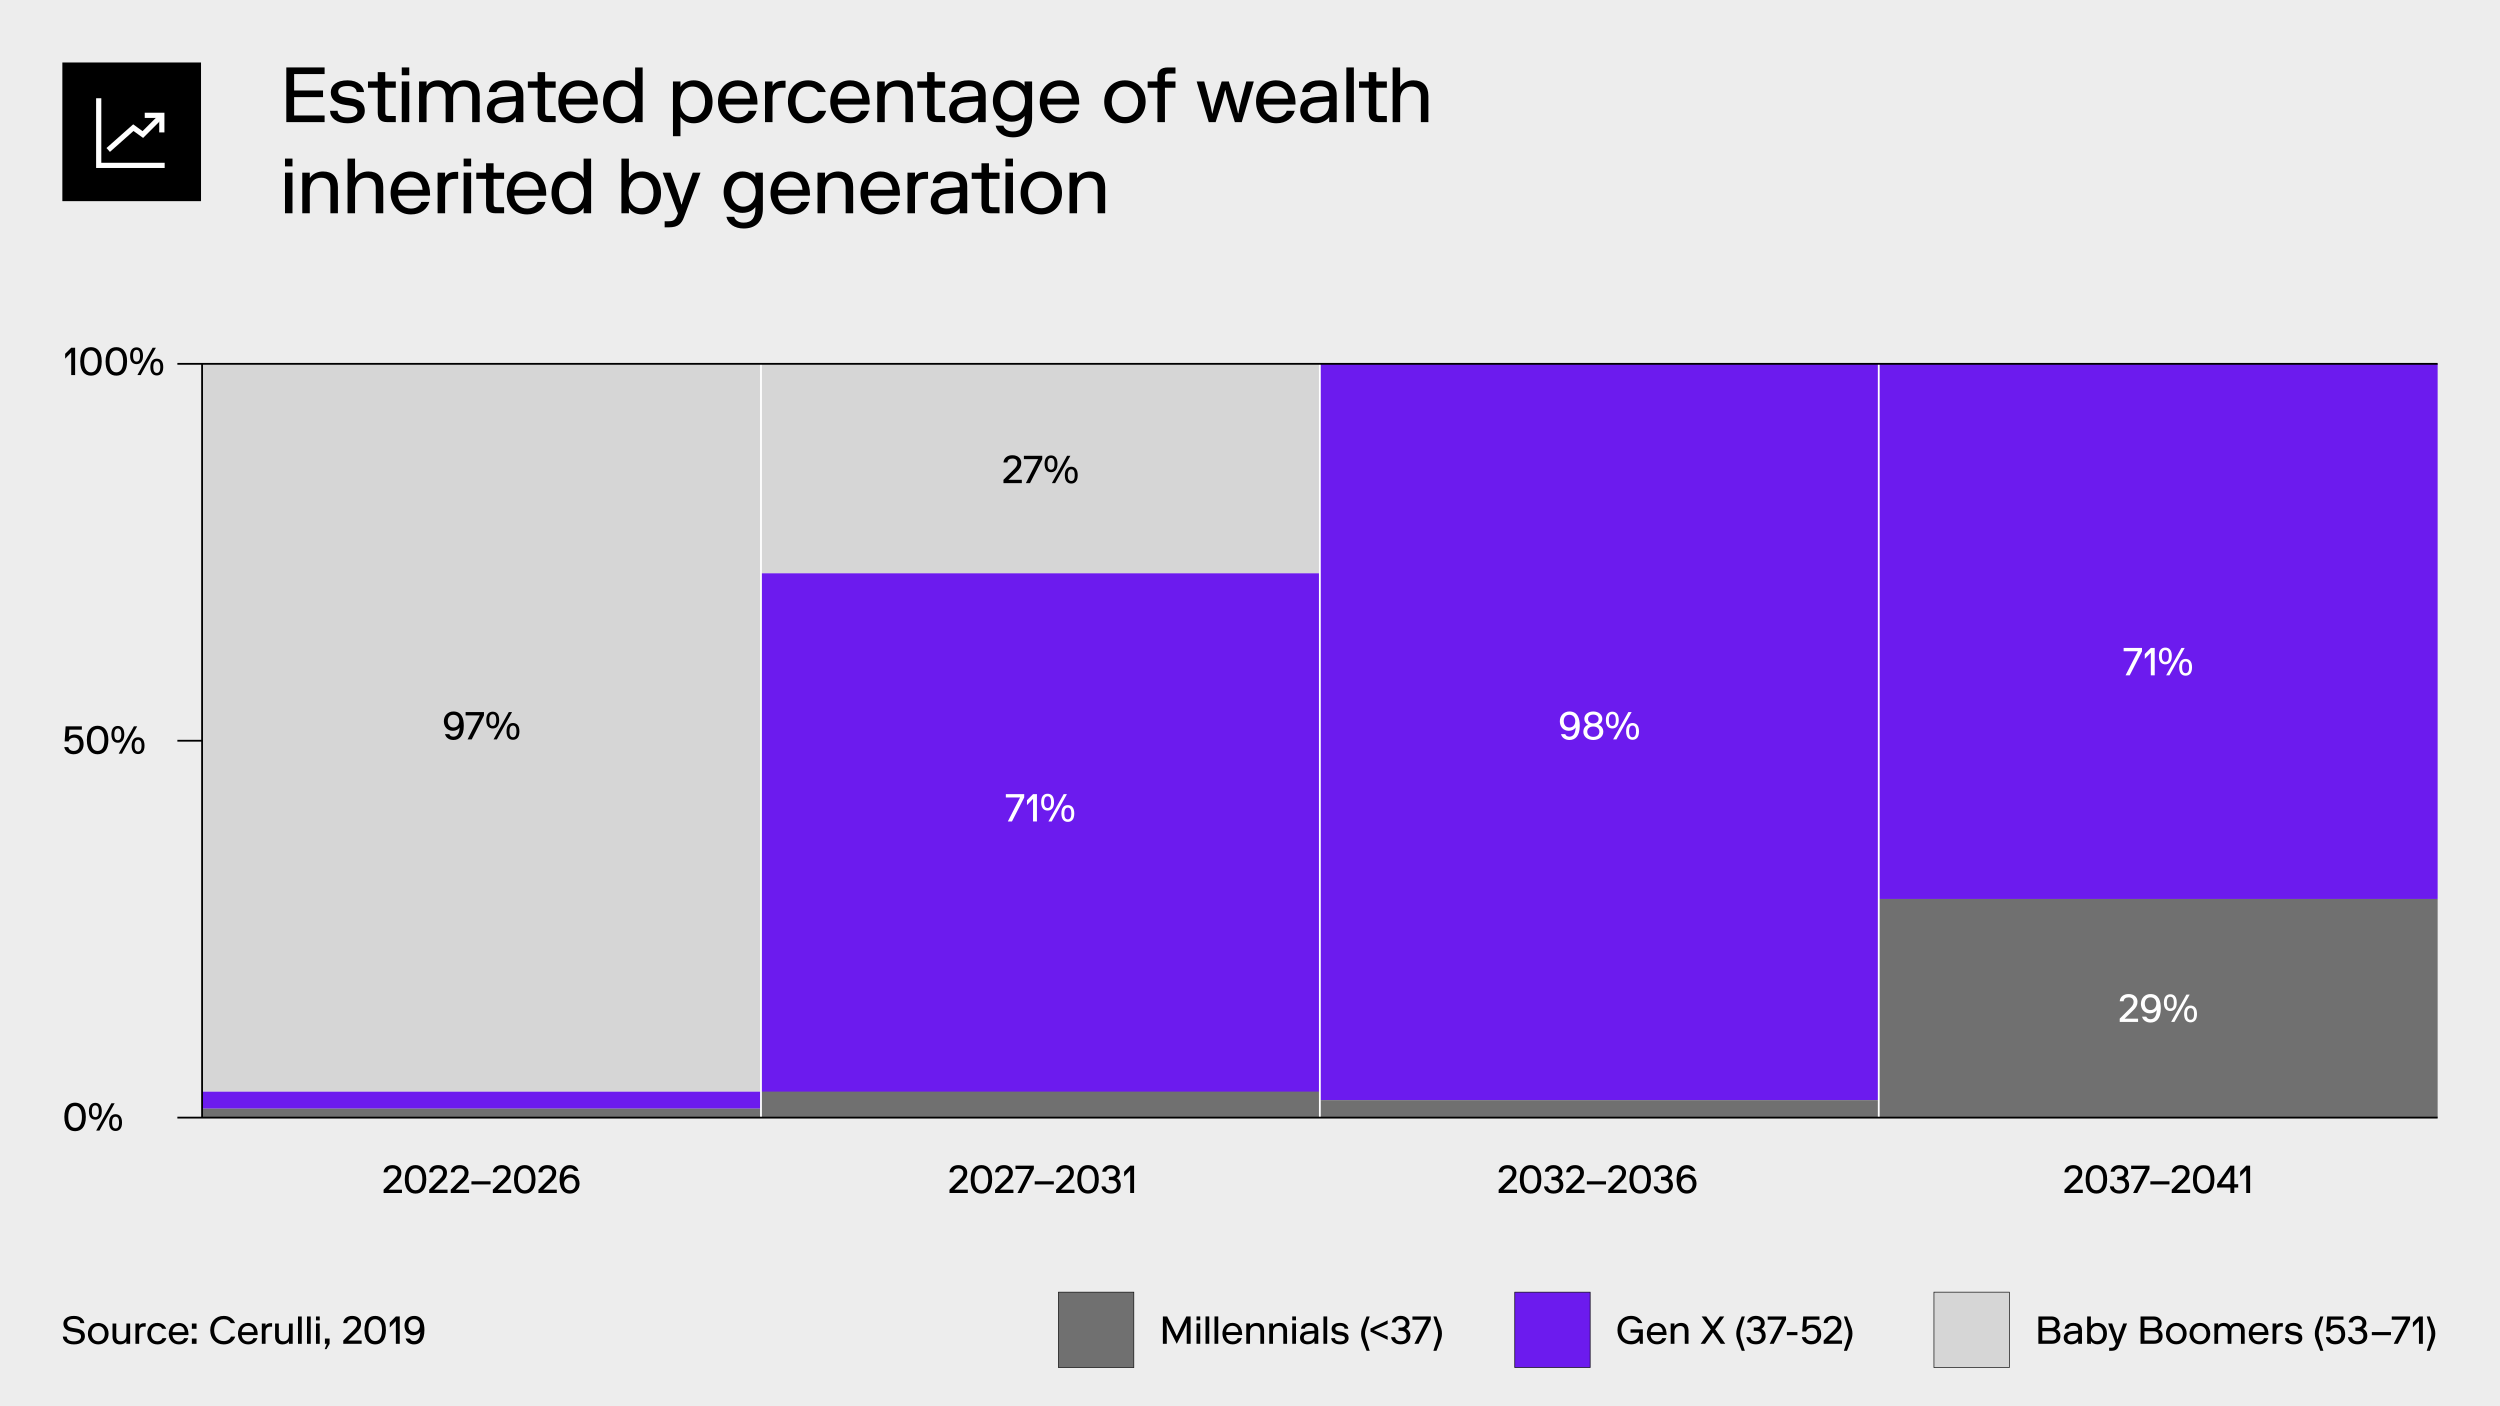 <?xml version="1.0" encoding="UTF-8"?>
<svg xmlns="http://www.w3.org/2000/svg" viewBox="0 0 1920 1080">
  <defs>
    <style>
      .cls-1 {
        fill: #ededed;
      }

      .cls-2 {
        fill: #fff;
      }

      .cls-3, .cls-4 {
        fill: #6c1bee;
      }

      .cls-5, .cls-6 {
        fill: #d6d6d6;
      }

      .cls-7, .cls-8 {
        fill: #707070;
      }

      .cls-9, .cls-10 {
        stroke-width: 1.39px;
      }

      .cls-9, .cls-10, .cls-4, .cls-8, .cls-6, .cls-11 {
        stroke-miterlimit: 10;
      }

      .cls-9, .cls-10, .cls-11 {
        fill: none;
      }

      .cls-9, .cls-11 {
        stroke: #fff;
      }

      .cls-10, .cls-4, .cls-8, .cls-6 {
        stroke: #000;
      }

      .cls-4, .cls-8, .cls-6 {
        stroke-width: .5px;
      }

      .cls-11 {
        stroke-width: 3.99px;
      }
    </style>
  </defs>
  <g id="Background">
    <rect class="cls-1" x="0" width="1920" height="1080"/>
    <g>
      <rect x="47.89" y="47.99" width="106.49" height="106.49"/>
      <g>
        <polyline class="cls-11" points="126.46 127.01 75.81 127.01 75.81 127.01 75.81 75.45"/>
        <g>
          <polyline class="cls-11" points="123.82 89.2 109.7 103.32 102.41 98.04 83.1 115.17"/>
          <polyline class="cls-11" points="124.28 101.69 124.28 88.57 124.28 88.57 111.16 88.57"/>
        </g>
      </g>
    </g>
  </g>
  <g id="Graph">
    <rect class="cls-5" x="584.42" y="279.53" width="429.23" height="160.77"/>
    <rect class="cls-3" x="584.42" y="440.3" width="429.23" height="398.56"/>
    <rect class="cls-3" x="1013.65" y="279.43" width="429.23" height="565.48"/>
    <rect class="cls-5" x="155.2" y="279.43" width="429.23" height="558.98"/>
    <rect class="cls-3" x="155.2" y="838.42" width="429.23" height="13.05"/>
    <rect class="cls-7" x="1013.65" y="844.92" width="429.23" height="13.14"/>
    <rect class="cls-3" x="1442.88" y="279.43" width="429.23" height="410.98"/>
    <rect class="cls-7" x="1442.88" y="690.41" width="429.23" height="167.92"/>
    <rect class="cls-7" x="584.43" y="838.35" width="429.23" height="19.96"/>
    <polyline class="cls-10" points="136.22 568.88 136.22 568.88 155.2 568.88"/>
    <g>
      <path d="m57.67,868.75c-4.5,0-8.25-3-8.25-10.95s3.75-10.95,8.25-10.95,8.25,3,8.25,10.95-3.75,10.95-8.25,10.95Zm0-2.55c3.15,0,5.25-2.7,5.25-8.4s-2.1-8.4-5.25-8.4-5.25,2.7-5.25,8.4,2.1,8.4,5.25,8.4Z"/>
      <path d="m73.22,859.9c-2.76,0-4.95-1.8-4.95-6.45s2.19-6.45,4.95-6.45,4.95,1.8,4.95,6.45-2.19,6.45-4.95,6.45Zm0-1.95c1.95,0,2.7-1.8,2.7-4.5s-.75-4.5-2.7-4.5-2.7,1.8-2.7,4.5.75,4.5,2.7,4.5Zm12.33-10.65h2.52l-11.7,21h-2.52l11.7-21Zm3.21,21.3c-2.76,0-4.95-1.8-4.95-6.45s2.19-6.45,4.95-6.45,4.95,1.8,4.95,6.45-2.19,6.45-4.95,6.45Zm0-1.95c1.95,0,2.7-1.8,2.7-4.5s-.75-4.5-2.7-4.5-2.7,1.8-2.7,4.5.75,4.5,2.7,4.5Z"/>
    </g>
    <g>
      <path d="m49.66,569.38l.75-11.55h12.45v2.55h-9.6l-.39,5.55c.84-.99,2.34-1.8,4.59-1.8,4.65,0,6.75,3.3,6.75,7.5s-2.7,7.65-7.65,7.65c-3.9,0-6.6-2.25-7.2-5.55h3.09c.3,1.65,1.86,3,4.11,3,3.3,0,4.65-2.4,4.65-5.1,0-2.85-1.2-5.1-4.35-5.1-2.1,0-3.66,1.11-4.23,2.85h-2.97Z"/>
      <path d="m74.96,579.28c-4.5,0-8.25-3-8.25-10.95s3.75-10.95,8.25-10.95,8.25,3,8.25,10.95-3.75,10.95-8.25,10.95Zm0-2.55c3.15,0,5.25-2.7,5.25-8.4s-2.1-8.4-5.25-8.4-5.25,2.7-5.25,8.4,2.1,8.4,5.25,8.4Z"/>
      <path d="m90.5,570.43c-2.76,0-4.95-1.8-4.95-6.45s2.19-6.45,4.95-6.45,4.95,1.8,4.95,6.45-2.19,6.45-4.95,6.45Zm0-1.95c1.95,0,2.7-1.8,2.7-4.5s-.75-4.5-2.7-4.5-2.7,1.8-2.7,4.5.75,4.5,2.7,4.5Zm12.33-10.65h2.52l-11.7,21h-2.52l11.7-21Zm3.21,21.3c-2.76,0-4.95-1.8-4.95-6.45s2.19-6.45,4.95-6.45,4.95,1.8,4.95,6.45-2.19,6.45-4.95,6.45Zm0-1.95c1.95,0,2.7-1.8,2.7-4.5s-.75-4.5-2.7-4.5-2.7,1.8-2.7,4.5.75,4.5,2.7,4.5Z"/>
    </g>
    <g>
      <path d="m54.69,288.06v-17.4l-4.65,4.8v-3.75l4.65-4.65h3v21h-3Z"/>
      <path d="m69.88,288.51c-4.5,0-8.25-3-8.25-10.95s3.75-10.95,8.25-10.95,8.25,3,8.25,10.95-3.75,10.95-8.25,10.95Zm0-2.55c3.15,0,5.25-2.7,5.25-8.4s-2.1-8.4-5.25-8.4-5.25,2.7-5.25,8.4,2.1,8.4,5.25,8.4Z"/>
      <path d="m89.34,288.51c-4.5,0-8.25-3-8.25-10.95s3.75-10.95,8.25-10.95,8.25,3,8.25,10.95-3.75,10.95-8.25,10.95Zm0-2.55c3.15,0,5.25-2.7,5.25-8.4s-2.1-8.4-5.25-8.4-5.25,2.7-5.25,8.4,2.1,8.4,5.25,8.4Z"/>
      <path d="m104.88,279.66c-2.76,0-4.95-1.8-4.95-6.45s2.19-6.45,4.95-6.45,4.95,1.8,4.95,6.45-2.19,6.45-4.95,6.45Zm0-1.95c1.95,0,2.7-1.8,2.7-4.5s-.75-4.5-2.7-4.5-2.7,1.8-2.7,4.5.75,4.5,2.7,4.5Zm12.33-10.65h2.52l-11.7,21h-2.52l11.7-21Zm3.21,21.3c-2.76,0-4.95-1.8-4.95-6.45s2.19-6.45,4.95-6.45,4.95,1.8,4.95,6.45-2.19,6.45-4.95,6.45Zm0-1.95c1.95,0,2.7-1.8,2.7-4.5s-.75-4.5-2.7-4.5-2.7,1.8-2.7,4.5.75,4.5,2.7,4.5Z"/>
    </g>
    <g>
      <path d="m294.6,900.34c.3-3.6,3.15-5.55,6.9-5.55,4.05,0,6.75,2.4,6.75,5.85,0,2.61-.84,4.35-3.36,6.75l-6.54,6.3h10.35v2.55h-14.1v-2.55l8.25-8.25c1.65-1.65,2.4-3,2.4-4.65,0-1.95-1.2-3.45-3.75-3.45-2.28,0-3.75,1.05-3.87,3h-3.03Z"/>
      <path d="m319.13,916.69c-4.5,0-8.25-3-8.25-10.95s3.75-10.95,8.25-10.95,8.25,3,8.25,10.95-3.75,10.95-8.25,10.95Zm0-2.55c3.15,0,5.25-2.7,5.25-8.4s-2.1-8.4-5.25-8.4-5.25,2.7-5.25,8.4,2.1,8.4,5.25,8.4Z"/>
      <path d="m329.62,900.34c.3-3.6,3.15-5.55,6.9-5.55,4.05,0,6.75,2.4,6.75,5.85,0,2.61-.84,4.35-3.36,6.75l-6.54,6.3h10.35v2.55h-14.1v-2.55l8.25-8.25c1.65-1.65,2.4-3,2.4-4.65,0-1.95-1.2-3.45-3.75-3.45-2.28,0-3.75,1.05-3.87,3h-3.03Z"/>
      <path d="m346.16,900.34c.3-3.6,3.15-5.55,6.9-5.55,4.05,0,6.75,2.4,6.75,5.85,0,2.61-.84,4.35-3.36,6.75l-6.54,6.3h10.35v2.55h-14.1v-2.55l8.25-8.25c1.65-1.65,2.4-3,2.4-4.65,0-1.95-1.2-3.45-3.75-3.45-2.28,0-3.75,1.05-3.87,3h-3.03Z"/>
      <path d="m362.06,907.24h14.7v2.4h-14.7v-2.4Z"/>
      <path d="m378.5,900.34c.3-3.6,3.15-5.55,6.9-5.55,4.05,0,6.75,2.4,6.75,5.85,0,2.61-.84,4.35-3.36,6.75l-6.54,6.3h10.35v2.55h-14.1v-2.55l8.25-8.25c1.65-1.65,2.4-3,2.4-4.65,0-1.95-1.2-3.45-3.75-3.45-2.28,0-3.75,1.05-3.87,3h-3.03Z"/>
      <path d="m403.02,916.69c-4.5,0-8.25-3-8.25-10.95s3.75-10.95,8.25-10.95,8.25,3,8.25,10.95-3.75,10.95-8.25,10.95Zm0-2.55c3.15,0,5.25-2.7,5.25-8.4s-2.1-8.4-5.25-8.4-5.25,2.7-5.25,8.4,2.1,8.4,5.25,8.4Z"/>
      <path d="m413.51,900.34c.3-3.6,3.15-5.55,6.9-5.55,4.05,0,6.75,2.4,6.75,5.85,0,2.61-.84,4.35-3.36,6.75l-6.54,6.3h10.35v2.55h-14.1v-2.55l8.25-8.25c1.65-1.65,2.4-3,2.4-4.65,0-1.95-1.2-3.45-3.75-3.45-2.28,0-3.75,1.05-3.87,3h-3.03Z"/>
      <path d="m444.2,899.29h-3.27c-.45-1.11-1.38-1.95-3.18-1.95-3.15,0-4.65,2.7-4.8,7.05.9-1.35,2.7-2.55,5.25-2.55,4.35,0,6.9,3.15,6.9,7.2,0,4.35-3.15,7.65-7.35,7.65-6.18,0-7.95-5.31-7.95-10.95,0-8.1,3.6-10.95,7.95-10.95,3.3,0,5.79,1.8,6.45,4.5Zm-2.1,9.9c0-2.55-1.35-4.8-4.35-4.8s-4.5,2.25-4.5,4.8,1.5,4.95,4.5,4.95,4.35-2.4,4.35-4.95Z"/>
    </g>
    <g>
      <path d="m341.78,563.82h3.27c.45,1.11,1.38,1.95,3.18,1.95,3.15,0,4.65-2.7,4.8-7.05-.9,1.35-2.7,2.55-5.25,2.55-4.35,0-6.9-3.3-6.9-7.35,0-4.35,3.15-7.5,7.35-7.5,6.33,0,7.95,5.31,7.95,10.95,0,8.1-3.6,10.95-7.95,10.95-3.3,0-5.79-1.8-6.45-4.5Zm2.1-10.05c0,2.55,1.35,4.95,4.35,4.95s4.5-2.4,4.5-4.95-1.5-4.8-4.5-4.8-4.35,2.25-4.35,4.8Z"/>
      <path d="m362.27,567.87h-3.18l9.42-18.45h-10.92v-2.55h14.1v2.55l-9.42,18.45Z"/>
      <path d="m378.42,559.47c-2.76,0-4.95-1.8-4.95-6.45s2.19-6.45,4.95-6.45,4.95,1.8,4.95,6.45-2.19,6.45-4.95,6.45Zm0-1.95c1.95,0,2.7-1.8,2.7-4.5s-.75-4.5-2.7-4.5-2.7,1.8-2.7,4.5.75,4.5,2.7,4.5Zm12.33-10.65h2.52l-11.7,21h-2.52l11.7-21Zm3.21,21.3c-2.76,0-4.95-1.8-4.95-6.45s2.19-6.45,4.95-6.45,4.95,1.8,4.95,6.45-2.19,6.45-4.95,6.45Zm0-1.95c1.95,0,2.7-1.8,2.7-4.5s-.75-4.5-2.7-4.5-2.7,1.8-2.7,4.5.75,4.5,2.7,4.5Z"/>
    </g>
    <g>
      <path class="cls-2" d="m1198.85,563.82h3.27c.45,1.11,1.38,1.95,3.18,1.95,3.15,0,4.65-2.7,4.8-7.05-.9,1.35-2.7,2.55-5.25,2.55-4.35,0-6.9-3.3-6.9-7.35,0-4.35,3.15-7.5,7.35-7.5,6.33,0,7.95,5.31,7.95,10.95,0,8.1-3.6,10.95-7.95,10.95-3.3,0-5.79-1.8-6.45-4.5Zm2.1-10.05c0,2.55,1.35,4.95,4.35,4.95s4.5-2.4,4.5-4.95-1.5-4.8-4.5-4.8-4.35,2.25-4.35,4.8Z"/>
      <path class="cls-2" d="m1216.02,562.02c0-2.85,1.65-4.65,3.6-5.4-1.8-.9-2.85-2.7-2.85-4.5,0-3.45,3-5.7,6.9-5.7s6.9,2.25,6.9,5.7c0,1.8-1.05,3.6-2.85,4.5,1.95.75,3.6,2.55,3.6,5.4,0,3.75-3.3,6.3-7.65,6.3s-7.65-2.55-7.65-6.3Zm3-.15c0,2.25,1.65,4.05,4.65,4.05s4.65-1.8,4.65-4.05c0-2.1-1.65-3.9-4.65-3.9s-4.65,1.8-4.65,3.9Zm.6-9.6c0,1.95,1.65,3.3,4.05,3.3s4.05-1.35,4.05-3.3c0-2.1-1.5-3.45-4.05-3.45s-4.05,1.35-4.05,3.45Z"/>
      <path class="cls-2" d="m1238.26,559.47c-2.76,0-4.95-1.8-4.95-6.45s2.19-6.45,4.95-6.45,4.95,1.8,4.95,6.45-2.19,6.45-4.95,6.45Zm0-1.95c1.95,0,2.7-1.8,2.7-4.5s-.75-4.5-2.7-4.5-2.7,1.8-2.7,4.5.75,4.5,2.7,4.5Zm12.33-10.65h2.52l-11.7,21h-2.52l11.7-21Zm3.21,21.3c-2.76,0-4.95-1.8-4.95-6.45s2.19-6.45,4.95-6.45,4.95,1.8,4.95,6.45-2.19,6.45-4.95,6.45Zm0-1.95c1.95,0,2.7-1.8,2.7-4.5s-.75-4.5-2.7-4.5-2.7,1.8-2.7,4.5.75,4.5,2.7,4.5Z"/>
    </g>
    <g>
      <path class="cls-2" d="m1635.63,518.63h-3.18l9.42-18.45h-10.92v-2.55h14.1v2.55l-9.42,18.45Z"/>
      <path class="cls-2" d="m1651.83,518.63v-17.4l-4.65,4.8v-3.75l4.65-4.65h3v21h-3Z"/>
      <path class="cls-2" d="m1663,510.23c-2.76,0-4.95-1.8-4.95-6.45s2.19-6.45,4.95-6.45,4.95,1.8,4.95,6.45-2.19,6.45-4.95,6.45Zm0-1.95c1.95,0,2.7-1.8,2.7-4.5s-.75-4.5-2.7-4.5-2.7,1.8-2.7,4.5.75,4.5,2.7,4.5Zm12.33-10.65h2.52l-11.7,21h-2.52l11.7-21Zm3.21,21.3c-2.76,0-4.95-1.8-4.95-6.45s2.19-6.45,4.95-6.45,4.95,1.8,4.95,6.45-2.19,6.45-4.95,6.45Zm0-1.95c1.95,0,2.7-1.8,2.7-4.5s-.75-4.5-2.7-4.5-2.7,1.8-2.7,4.5.75,4.5,2.7,4.5Z"/>
    </g>
    <g>
      <path class="cls-2" d="m1627.94,768.97c.3-3.6,3.15-5.55,6.9-5.55,4.05,0,6.75,2.4,6.75,5.85,0,2.61-.84,4.35-3.36,6.75l-6.54,6.3h10.35v2.55h-14.1v-2.55l8.25-8.25c1.65-1.65,2.4-3,2.4-4.65,0-1.95-1.2-3.45-3.75-3.45-2.28,0-3.75,1.05-3.87,3h-3.03Z"/>
      <path class="cls-2" d="m1645.11,780.82h3.27c.45,1.11,1.38,1.95,3.18,1.95,3.15,0,4.65-2.7,4.8-7.05-.9,1.35-2.7,2.55-5.25,2.55-4.35,0-6.9-3.3-6.9-7.35,0-4.35,3.15-7.5,7.35-7.5,6.33,0,7.95,5.31,7.95,10.95,0,8.1-3.6,10.95-7.95,10.95-3.3,0-5.79-1.8-6.45-4.5Zm2.1-10.05c0,2.55,1.35,4.95,4.35,4.95s4.5-2.4,4.5-4.95-1.5-4.8-4.5-4.8-4.35,2.25-4.35,4.8Z"/>
      <path class="cls-2" d="m1666.81,776.47c-2.76,0-4.95-1.8-4.95-6.45s2.19-6.45,4.95-6.45,4.95,1.8,4.95,6.45-2.19,6.45-4.95,6.45Zm0-1.95c1.95,0,2.7-1.8,2.7-4.5s-.75-4.5-2.7-4.5-2.7,1.8-2.7,4.5.75,4.5,2.7,4.5Zm12.33-10.65h2.52l-11.7,21h-2.52l11.7-21Zm3.21,21.3c-2.76,0-4.95-1.8-4.95-6.45s2.19-6.45,4.95-6.45,4.95,1.8,4.95,6.45-2.19,6.45-4.95,6.45Zm0-1.95c1.95,0,2.7-1.8,2.7-4.5s-.75-4.5-2.7-4.5-2.7,1.8-2.7,4.5.75,4.5,2.7,4.5Z"/>
    </g>
    <g>
      <path d="m770.66,355.16c.3-3.6,3.15-5.55,6.9-5.55,4.05,0,6.75,2.4,6.75,5.85,0,2.61-.84,4.35-3.36,6.75l-6.54,6.3h10.35v2.55h-14.1v-2.55l8.25-8.25c1.65-1.65,2.4-3,2.4-4.65,0-1.95-1.2-3.45-3.75-3.45-2.28,0-3.75,1.05-3.87,3h-3.03Z"/>
      <path d="m791.03,371.06h-3.18l9.42-18.45h-10.92v-2.55h14.1v2.55l-9.42,18.45Z"/>
      <path d="m807.19,362.66c-2.76,0-4.95-1.8-4.95-6.45s2.19-6.45,4.95-6.45,4.95,1.8,4.95,6.45-2.19,6.45-4.95,6.45Zm0-1.95c1.95,0,2.7-1.8,2.7-4.5s-.75-4.5-2.7-4.5-2.7,1.8-2.7,4.5.75,4.5,2.7,4.5Zm12.33-10.65h2.52l-11.7,21h-2.52l11.7-21Zm3.21,21.3c-2.76,0-4.95-1.8-4.95-6.45s2.19-6.45,4.95-6.45,4.95,1.8,4.95,6.45-2.19,6.45-4.95,6.45Zm0-1.95c1.95,0,2.7-1.8,2.7-4.5s-.75-4.5-2.7-4.5-2.7,1.8-2.7,4.5.75,4.5,2.7,4.5Z"/>
    </g>
    <g>
      <path class="cls-2" d="m777.17,630.91h-3.18l9.42-18.45h-10.92v-2.55h14.1v2.55l-9.42,18.45Z"/>
      <path class="cls-2" d="m793.37,630.91v-17.4l-4.65,4.8v-3.75l4.65-4.65h3v21h-3Z"/>
      <path class="cls-2" d="m804.55,622.51c-2.76,0-4.95-1.8-4.95-6.45s2.19-6.45,4.95-6.45,4.95,1.8,4.95,6.45-2.19,6.45-4.95,6.45Zm0-1.95c1.95,0,2.7-1.8,2.7-4.5s-.75-4.5-2.7-4.5-2.7,1.8-2.7,4.5.75,4.5,2.7,4.5Zm12.33-10.65h2.52l-11.7,21h-2.52l11.7-21Zm3.21,21.3c-2.76,0-4.95-1.8-4.95-6.45s2.19-6.45,4.95-6.45,4.95,1.8,4.95,6.45-2.19,6.45-4.95,6.45Zm0-1.95c1.95,0,2.7-1.8,2.7-4.5s-.75-4.5-2.7-4.5-2.7,1.8-2.7,4.5.75,4.5,2.7,4.5Z"/>
    </g>
    <g>
      <path d="m729.19,900.34c.3-3.6,3.15-5.55,6.9-5.55,4.05,0,6.75,2.4,6.75,5.85,0,2.61-.84,4.35-3.36,6.75l-6.54,6.3h10.35v2.55h-14.1v-2.55l8.25-8.25c1.65-1.65,2.4-3,2.4-4.65,0-1.95-1.2-3.45-3.75-3.45-2.28,0-3.75,1.05-3.87,3h-3.03Z"/>
      <path d="m753.72,916.69c-4.5,0-8.25-3-8.25-10.95s3.75-10.95,8.25-10.95,8.25,3,8.25,10.95-3.75,10.95-8.25,10.95Zm0-2.55c3.15,0,5.25-2.7,5.25-8.4s-2.1-8.4-5.25-8.4-5.25,2.7-5.25,8.4,2.1,8.4,5.25,8.4Z"/>
      <path d="m764.21,900.34c.3-3.6,3.15-5.55,6.9-5.55,4.05,0,6.75,2.4,6.75,5.85,0,2.61-.84,4.35-3.36,6.75l-6.54,6.3h10.35v2.55h-14.1v-2.55l8.25-8.25c1.65-1.65,2.4-3,2.4-4.65,0-1.95-1.2-3.45-3.75-3.45-2.28,0-3.75,1.05-3.87,3h-3.03Z"/>
      <path d="m784.58,916.24h-3.18l9.42-18.45h-10.92v-2.55h14.1v2.55l-9.42,18.45Z"/>
      <path d="m794.65,907.24h14.7v2.4h-14.7v-2.4Z"/>
      <path d="m811.08,900.34c.3-3.6,3.15-5.55,6.9-5.55,4.05,0,6.75,2.4,6.75,5.85,0,2.61-.84,4.35-3.36,6.75l-6.54,6.3h10.35v2.55h-14.1v-2.55l8.25-8.25c1.65-1.65,2.4-3,2.4-4.65,0-1.95-1.2-3.45-3.75-3.45-2.28,0-3.75,1.05-3.87,3h-3.03Z"/>
      <path d="m835.61,916.69c-4.5,0-8.25-3-8.25-10.95s3.75-10.95,8.25-10.95,8.25,3,8.25,10.95-3.75,10.95-8.25,10.95Zm0-2.55c3.15,0,5.25-2.7,5.25-8.4s-2.1-8.4-5.25-8.4-5.25,2.7-5.25,8.4,2.1,8.4,5.25,8.4Z"/>
      <path d="m851.62,903.79h1.65c2.25,0,3.75-1.2,3.75-3.15s-1.35-3.3-3.75-3.3-3.54,1.38-3.69,2.55h-3.06c.3-2.85,2.85-5.1,6.75-5.1s6.75,2.4,6.75,5.7c0,1.8-.9,3.3-2.55,4.35,2.4,1.05,3.3,3.15,3.3,5.4,0,3.75-3,6.45-7.5,6.45s-7.05-2.55-7.35-5.55h3.03c.27,1.65,1.47,3.15,4.32,3.15,3,0,4.5-1.95,4.5-4.05,0-2.4-1.35-3.9-4.35-3.9h-1.8v-2.55Z"/>
      <path d="m867.98,916.24v-17.4l-4.65,4.8v-3.75l4.65-4.65h3v21h-3Z"/>
    </g>
    <g>
      <path d="m1150.96,900.34c.3-3.6,3.15-5.55,6.9-5.55,4.05,0,6.75,2.4,6.75,5.85,0,2.61-.84,4.35-3.36,6.75l-6.54,6.3h10.35v2.55h-14.1v-2.55l8.25-8.25c1.65-1.65,2.4-3,2.4-4.65,0-1.95-1.2-3.45-3.75-3.45-2.28,0-3.75,1.05-3.87,3h-3.03Z"/>
      <path d="m1175.48,916.69c-4.5,0-8.25-3-8.25-10.95s3.75-10.95,8.25-10.95,8.25,3,8.25,10.95-3.75,10.95-8.25,10.95Zm0-2.55c3.15,0,5.25-2.7,5.25-8.4s-2.1-8.4-5.25-8.4-5.25,2.7-5.25,8.4,2.1,8.4,5.25,8.4Z"/>
      <path d="m1191.5,903.79h1.65c2.25,0,3.75-1.2,3.75-3.15s-1.35-3.3-3.75-3.3-3.54,1.38-3.69,2.55h-3.06c.3-2.85,2.85-5.1,6.75-5.1s6.75,2.4,6.75,5.7c0,1.8-.9,3.3-2.55,4.35,2.4,1.05,3.3,3.15,3.3,5.4,0,3.75-3,6.45-7.5,6.45s-7.05-2.55-7.35-5.55h3.03c.27,1.65,1.47,3.15,4.32,3.15,3,0,4.5-1.95,4.5-4.05,0-2.4-1.35-3.9-4.35-3.9h-1.8v-2.55Z"/>
      <path d="m1202.81,900.34c.3-3.6,3.15-5.55,6.9-5.55,4.05,0,6.75,2.4,6.75,5.85,0,2.61-.84,4.35-3.36,6.75l-6.54,6.3h10.35v2.55h-14.1v-2.55l8.25-8.25c1.65-1.65,2.4-3,2.4-4.65,0-1.95-1.2-3.45-3.75-3.45-2.28,0-3.75,1.05-3.87,3h-3.03Z"/>
      <path d="m1218.71,907.24h14.7v2.4h-14.7v-2.4Z"/>
      <path d="m1235.14,900.34c.3-3.6,3.15-5.55,6.9-5.55,4.05,0,6.75,2.4,6.75,5.85,0,2.61-.84,4.35-3.36,6.75l-6.54,6.3h10.35v2.55h-14.1v-2.55l8.25-8.25c1.65-1.65,2.4-3,2.4-4.65,0-1.95-1.2-3.45-3.75-3.45-2.28,0-3.75,1.05-3.87,3h-3.03Z"/>
      <path d="m1259.67,916.69c-4.5,0-8.25-3-8.25-10.95s3.75-10.95,8.25-10.95,8.25,3,8.25,10.95-3.75,10.95-8.25,10.95Zm0-2.55c3.15,0,5.25-2.7,5.25-8.4s-2.1-8.4-5.25-8.4-5.25,2.7-5.25,8.4,2.1,8.4,5.25,8.4Z"/>
      <path d="m1275.68,903.79h1.65c2.25,0,3.75-1.2,3.75-3.15s-1.35-3.3-3.75-3.3-3.54,1.38-3.69,2.55h-3.06c.3-2.85,2.85-5.1,6.75-5.1s6.75,2.4,6.75,5.7c0,1.8-.9,3.3-2.55,4.35,2.4,1.05,3.3,3.15,3.3,5.4,0,3.75-3,6.45-7.5,6.45s-7.05-2.55-7.35-5.55h3.03c.27,1.65,1.47,3.15,4.32,3.15,3,0,4.5-1.95,4.5-4.05,0-2.4-1.35-3.9-4.35-3.9h-1.8v-2.55Z"/>
      <path d="m1302.02,899.29h-3.27c-.45-1.11-1.38-1.95-3.18-1.95-3.15,0-4.65,2.7-4.8,7.05.9-1.35,2.7-2.55,5.25-2.55,4.35,0,6.9,3.15,6.9,7.2,0,4.35-3.15,7.65-7.35,7.65-6.18,0-7.95-5.31-7.95-10.95,0-8.1,3.6-10.95,7.95-10.95,3.3,0,5.79,1.8,6.45,4.5Zm-2.1,9.9c0-2.55-1.35-4.8-4.35-4.8s-4.5,2.25-4.5,4.8,1.5,4.95,4.5,4.95,4.35-2.4,4.35-4.95Z"/>
    </g>
    <g>
      <path d="m1585.5,900.34c.3-3.6,3.15-5.55,6.9-5.55,4.05,0,6.75,2.4,6.75,5.85,0,2.61-.84,4.35-3.36,6.75l-6.54,6.3h10.35v2.55h-14.1v-2.55l8.25-8.25c1.65-1.65,2.4-3,2.4-4.65,0-1.95-1.2-3.45-3.75-3.45-2.28,0-3.75,1.05-3.87,3h-3.03Z"/>
      <path d="m1610.03,916.69c-4.5,0-8.25-3-8.25-10.95s3.75-10.95,8.25-10.95,8.25,3,8.25,10.95-3.75,10.95-8.25,10.95Zm0-2.55c3.15,0,5.25-2.7,5.25-8.4s-2.1-8.4-5.25-8.4-5.25,2.7-5.25,8.4,2.1,8.4,5.25,8.4Z"/>
      <path d="m1626.05,903.79h1.65c2.25,0,3.75-1.2,3.75-3.15s-1.35-3.3-3.75-3.3-3.54,1.38-3.69,2.55h-3.06c.3-2.85,2.85-5.1,6.75-5.1s6.75,2.4,6.75,5.7c0,1.8-.9,3.3-2.55,4.35,2.4,1.05,3.3,3.15,3.3,5.4,0,3.75-3,6.45-7.5,6.45s-7.05-2.55-7.35-5.55h3.03c.27,1.65,1.47,3.15,4.32,3.15,3,0,4.5-1.95,4.5-4.05,0-2.4-1.35-3.9-4.35-3.9h-1.8v-2.55Z"/>
      <path d="m1641.4,916.24h-3.18l9.42-18.45h-10.92v-2.55h14.1v2.55l-9.42,18.45Z"/>
      <path d="m1651.47,907.24h14.7v2.4h-14.7v-2.4Z"/>
      <path d="m1667.9,900.34c.3-3.6,3.15-5.55,6.9-5.55,4.05,0,6.75,2.4,6.75,5.85,0,2.61-.84,4.35-3.36,6.75l-6.54,6.3h10.35v2.55h-14.1v-2.55l8.25-8.25c1.65-1.65,2.4-3,2.4-4.65,0-1.95-1.2-3.45-3.75-3.45-2.28,0-3.75,1.05-3.87,3h-3.03Z"/>
      <path d="m1692.43,916.69c-4.5,0-8.25-3-8.25-10.95s3.75-10.95,8.25-10.95,8.25,3,8.25,10.95-3.75,10.95-8.25,10.95Zm0-2.55c3.15,0,5.25-2.7,5.25-8.4s-2.1-8.4-5.25-8.4-5.25,2.7-5.25,8.4,2.1,8.4,5.25,8.4Z"/>
      <path d="m1712.79,895.24h3.15v14.25h3v2.55h-3v4.2h-3v-4.2h-10.2v-2.55l10.05-14.25Zm.15,14.25v-3.9c0-3.3.03-4.65.18-6.6h-.12c-.78,1.35-1.71,2.85-4.08,6.21l-3.03,4.29h7.05Z"/>
      <path d="m1725.09,916.24v-17.4l-4.65,4.8v-3.75l4.65-4.65h3v21h-3Z"/>
    </g>
    <g>
      <path d="m906.41,1020.47l4.68-9.45h3.3v21h-3v-10.05c0-2.25.03-3.75.24-6h-.12c-.87,2.1-1.5,3.6-2.55,5.7l-5.22,10.35-5.22-10.35c-1.05-2.1-1.68-3.6-2.55-5.7h-.12c.21,2.25.24,3.75.24,6v10.05h-3v-21h3.3l4.68,9.45c1.08,2.19,1.77,3.6,2.67,5.7.9-2.1,1.59-3.51,2.67-5.7Z"/>
      <path d="m918.92,1011.02h2.88v3h-2.88v-3Zm0,5.4h2.88v15.6h-2.88v-15.6Z"/>
      <path d="m925.83,1011.02h2.88v21h-2.88v-21Z"/>
      <path d="m932.74,1011.02h2.88v21h-2.88v-21Z"/>
      <path d="m953.67,1027.67c-.69,2.58-3.15,4.8-7.05,4.8-4.8,0-7.8-3.6-7.8-8.25s3-8.25,7.65-8.25c3.75,0,6,2.1,6.99,5.22.36,1.14.51,2.46.51,3.78v.3h-12.27c.12,2.55,1.92,4.95,4.92,4.95,2.52,0,3.75-1.47,3.96-2.55h3.09Zm-11.97-4.65h9.39c-.12-2.7-1.62-4.8-4.62-4.8s-4.65,2.25-4.77,4.8Z"/>
      <path d="m960.02,1018.52c1.05-1.65,3-2.55,5.1-2.55,3.6,0,5.7,2.1,5.7,6v10.05h-2.88v-9.75c0-2.55-1.05-3.9-3.57-3.9s-4.35,1.65-4.35,4.8v8.85h-2.88v-15.6h2.88v2.1Z"/>
      <path d="m977.66,1018.52c1.05-1.65,3-2.55,5.1-2.55,3.6,0,5.7,2.1,5.7,6v10.05h-2.88v-9.75c0-2.55-1.05-3.9-3.57-3.9s-4.35,1.65-4.35,4.8v8.85h-2.88v-15.6h2.88v2.1Z"/>
      <path d="m992.44,1011.02h2.88v3h-2.88v-3Zm0,5.4h2.88v15.6h-2.88v-15.6Z"/>
      <path d="m999.16,1020.47c.3-2.49,2.4-4.5,6.63-4.5,2.58,0,4.77.69,5.88,2.55.48.81.75,1.89.75,3.15v10.35h-2.88v-1.95c-.9,1.2-2.7,2.4-5.25,2.4-3.18,0-5.88-1.65-5.88-5.1,0-2.7,1.83-4.62,5.73-4.95l5.4-.45v-.3c0-2.1-.9-3.45-3.75-3.45-2.28,0-3.51.9-3.66,2.25h-2.97Zm10.38,4.8v-1.2l-5.1.45c-2.1.18-3.15,1.2-3.15,2.85,0,2.1,1.5,2.85,3.3,2.85,2.7,0,4.95-1.8,4.95-4.95Z"/>
      <path d="m1016.4,1011.02h2.88v21h-2.88v-21Z"/>
      <path d="m1028.23,1025.42c-3.21-.48-5.55-1.86-5.55-4.86,0-2.67,2.28-4.59,6.45-4.59s6.18,2.37,6.3,4.5h-2.82c-.06-1.35-1.23-2.31-3.54-2.31-2.49,0-3.54.96-3.54,2.16,0,1.53,1.23,2.01,3.21,2.31l1.44.21c3.09.45,5.55,1.47,5.55,4.83,0,2.88-2.43,4.8-6.6,4.8s-6.66-2.04-6.75-4.8h2.91c.06,1.77,1.47,2.58,3.84,2.58s3.75-.9,3.75-2.34c0-1.65-1.35-2.01-3.24-2.28l-1.41-.21Z"/>
      <path d="m1048.03,1014.74l1.5-3.72h2.4l-1.5,4.5c-1.65,4.95-2.1,6.3-2.1,8.7s.45,3.75,2.1,8.7l1.5,4.5h-2.4l-1.5-3.72c-2.13-5.25-2.7-6.69-2.7-9.48s.57-4.23,2.7-9.48Z"/>
      <path d="m1065.72,1014.02v2.7l-10.65,4.8,10.65,4.8v2.7l-13.2-6.3v-2.4l13.2-6.3Z"/>
      <path d="m1074.08,1019.57h1.65c2.25,0,3.75-1.2,3.75-3.15s-1.35-3.3-3.75-3.3-3.54,1.38-3.69,2.55h-3.06c.3-2.85,2.85-5.1,6.75-5.1s6.75,2.4,6.75,5.7c0,1.8-.9,3.3-2.55,4.35,2.4,1.05,3.3,3.15,3.3,5.4,0,3.75-3,6.45-7.5,6.45s-7.05-2.55-7.35-5.55h3.03c.27,1.65,1.47,3.15,4.32,3.15,3,0,4.5-1.95,4.5-4.05,0-2.4-1.35-3.9-4.35-3.9h-1.8v-2.55Z"/>
      <path d="m1089.43,1032.02h-3.18l9.42-18.45h-10.92v-2.55h14.1v2.55l-9.42,18.45Z"/>
      <path d="m1104.71,1033.7l-1.5,3.72h-2.4l1.5-4.5c1.65-4.95,2.1-6.3,2.1-8.7s-.45-3.75-2.1-8.7l-1.5-4.5h2.4l1.5,3.72c2.13,5.25,2.7,6.69,2.7,9.48s-.57,4.23-2.7,9.48Z"/>
    </g>
    <rect class="cls-8" x="812.88" y="992.37" width="57.89" height="57.89"/>
    <g>
      <path d="m64.75,1016.16h-3.06c-.12-1.68-1.53-3.18-4.89-3.18-3.69,0-5.19,1.53-5.19,3.33,0,2.22,1.68,3.18,4.35,3.57l2.4.36c4.05.63,6.84,2.07,6.84,6.03,0,3.6-2.94,6.24-8.4,6.24s-8.4-2.7-8.55-6h3c.12,2.31,2.01,3.63,5.55,3.63s5.43-1.47,5.43-3.63c0-2.43-1.77-2.94-4.47-3.39l-2.4-.39c-4.11-.63-6.66-2.49-6.66-6.21,0-3.21,2.61-5.91,8.1-5.91s7.74,3.09,7.95,5.55Z"/>
      <path d="m75.44,1016.01c4.8,0,7.95,3.6,7.95,8.25s-3.15,8.25-7.95,8.25-7.95-3.6-7.95-8.25,3.15-8.25,7.95-8.25Zm0,2.4c-3.3,0-5.07,2.7-5.07,5.85s1.77,5.85,5.07,5.85,5.07-2.7,5.07-5.85-1.77-5.85-5.07-5.85Z"/>
      <path d="m97.07,1030.11c-.9,1.65-2.85,2.4-4.95,2.4-3.6,0-5.7-2.1-5.7-6v-10.05h2.88v9.75c0,2.55,1.05,3.9,3.57,3.9s4.2-1.65,4.2-4.8v-8.85h2.88v15.6h-2.88v-1.95Z"/>
      <path d="m110.34,1018.86c-2.1,0-3.45,1.2-3.45,3.9v9.3h-2.88v-15.6h2.88v1.8c.75-1.35,1.95-2.1,4.2-2.1h.81v2.7h-1.56Z"/>
      <path d="m127.8,1027.71c-.87,2.88-3.21,4.8-6.9,4.8-4.95,0-7.8-3.6-7.8-8.25s2.85-8.25,7.8-8.25c3.51,0,5.73,1.8,6.75,4.5h-3.12c-.54-1.2-1.74-2.1-3.63-2.1-3.45,0-4.92,2.7-4.92,5.85s1.47,5.85,4.92,5.85c2.07,0,3.27-.96,3.87-2.4h3.03Z"/>
      <path d="m144.46,1027.71c-.69,2.58-3.15,4.8-7.05,4.8-4.8,0-7.8-3.6-7.8-8.25s3-8.25,7.65-8.25c3.75,0,6,2.1,6.99,5.22.36,1.14.51,2.46.51,3.78v.3h-12.27c.12,2.55,1.92,4.95,4.92,4.95,2.52,0,3.75-1.47,3.96-2.55h3.09Zm-11.97-4.65h9.39c-.12-2.7-1.62-4.8-4.62-4.8s-4.65,2.25-4.77,4.8Z"/>
      <path d="m147.34,1016.46h3.6v4.05h-3.6v-4.05Zm0,11.55h3.6v4.05h-3.6v-4.05Z"/>
      <path d="m180.67,1026.51c-1.23,3.54-4.17,6-8.85,6-6.3,0-10.35-4.65-10.35-10.95s4.05-10.95,10.35-10.95c4.47,0,7.35,2.22,8.7,5.55h-3.27c-.96-1.83-2.67-3-5.43-3-4.95,0-7.35,4.05-7.35,8.4s2.4,8.4,7.35,8.4c3.06,0,4.8-1.47,5.61-3.45h3.24Z"/>
      <path d="m197.61,1027.71c-.69,2.58-3.15,4.8-7.05,4.8-4.8,0-7.8-3.6-7.8-8.25s3-8.25,7.65-8.25c3.75,0,6,2.1,6.99,5.22.36,1.14.51,2.46.51,3.78v.3h-12.27c.12,2.55,1.92,4.95,4.92,4.95,2.52,0,3.75-1.47,3.96-2.55h3.09Zm-11.97-4.65h9.39c-.12-2.7-1.62-4.8-4.62-4.8s-4.65,2.25-4.77,4.8Z"/>
      <path d="m207.4,1018.86c-2.1,0-3.45,1.2-3.45,3.9v9.3h-2.88v-15.6h2.88v1.8c.75-1.35,1.95-2.1,4.2-2.1h.81v2.7h-1.56Z"/>
      <path d="m221.91,1030.11c-.9,1.65-2.85,2.4-4.95,2.4-3.6,0-5.7-2.1-5.7-6v-10.05h2.88v9.75c0,2.55,1.05,3.9,3.57,3.9s4.2-1.65,4.2-4.8v-8.85h2.88v15.6h-2.88v-1.95Z"/>
      <path d="m228.86,1011.06h2.88v21h-2.88v-21Z"/>
      <path d="m235.77,1011.06h2.88v21h-2.88v-21Z"/>
      <path d="m242.67,1011.06h2.88v3h-2.88v-3Zm0,5.4h2.88v15.6h-2.88v-15.6Z"/>
      <path d="m249.53,1028.01h3.6v4.05l-2.4,4.05h-1.35l1.65-4.05h-1.5v-4.05Z"/>
      <path d="m263.63,1016.16c.3-3.6,3.15-5.55,6.9-5.55,4.05,0,6.75,2.4,6.75,5.85,0,2.61-.84,4.35-3.36,6.75l-6.54,6.3h10.35v2.55h-14.1v-2.55l8.25-8.25c1.65-1.65,2.4-3,2.4-4.65,0-1.95-1.2-3.45-3.75-3.45-2.28,0-3.75,1.05-3.87,3h-3.03Z"/>
      <path d="m288.15,1032.51c-4.5,0-8.25-3-8.25-10.95s3.75-10.95,8.25-10.95,8.25,3,8.25,10.95-3.75,10.95-8.25,10.95Zm0-2.55c3.15,0,5.25-2.7,5.25-8.4s-2.1-8.4-5.25-8.4-5.25,2.7-5.25,8.4,2.1,8.4,5.25,8.4Z"/>
      <path d="m304.01,1032.06v-17.4l-4.65,4.8v-3.75l4.65-4.65h3v21h-3Z"/>
      <path d="m311.55,1028.01h3.27c.45,1.11,1.38,1.95,3.18,1.95,3.15,0,4.65-2.7,4.8-7.05-.9,1.35-2.7,2.55-5.25,2.55-4.35,0-6.9-3.3-6.9-7.35,0-4.35,3.15-7.5,7.35-7.5,6.33,0,7.95,5.31,7.95,10.95,0,8.1-3.6,10.95-7.95,10.95-3.3,0-5.79-1.8-6.45-4.5Zm2.1-10.05c0,2.55,1.35,4.95,4.35,4.95s4.5-2.4,4.5-4.95-1.5-4.8-4.5-4.8-4.35,2.25-4.35,4.8Z"/>
    </g>
    <g>
      <path d="m1565.48,1032.02v-21h9.9c3.75,0,6.3,2.1,6.3,5.55,0,1.95-.9,3.45-2.55,4.35,2.1.9,3.3,2.7,3.3,5.25,0,3.6-2.61,5.85-6.45,5.85h-10.5Zm9.6-12.15c2.4,0,3.6-1.2,3.6-3.15s-1.05-3.15-3.45-3.15h-6.75v6.3h6.6Zm.75,9.6c2.7,0,3.6-1.5,3.6-3.45s-1.05-3.6-3.75-3.6h-7.2v7.05h7.35Z"/>
      <path d="m1585.69,1020.47c.3-2.49,2.4-4.5,6.63-4.5,2.58,0,4.77.69,5.88,2.55.48.81.75,1.89.75,3.15v10.35h-2.88v-1.95c-.9,1.2-2.7,2.4-5.25,2.4-3.18,0-5.88-1.65-5.88-5.1,0-2.7,1.83-4.62,5.73-4.95l5.4-.45v-.3c0-2.1-.9-3.45-3.75-3.45-2.28,0-3.51.9-3.66,2.25h-2.97Zm10.38,4.8v-1.2l-5.1.45c-2.1.18-3.15,1.2-3.15,2.85,0,2.1,1.5,2.85,3.3,2.85,2.7,0,4.95-1.8,4.95-4.95Z"/>
      <path d="m1605.81,1032.02h-2.88v-21h2.88v7.5c.9-1.5,2.7-2.55,5.1-2.55,4.68,0,7.23,3.75,7.23,8.25s-2.55,8.25-7.23,8.25c-2.4,0-4.2-1.05-5.1-2.55v2.1Zm4.65-1.95c3.15,0,4.8-2.55,4.8-5.85s-1.65-5.85-4.8-5.85-4.8,2.7-4.8,5.85,1.65,5.85,4.8,5.85Z"/>
      <path d="m1624.93,1032.02l-5.88-15.6h3.06l2.52,6.9c.66,1.8,1.23,3.9,1.59,5.28h.15c.39-1.38,1.08-3.48,1.74-5.28l2.52-6.9h2.97l-6.33,17.07c-.9,2.43-2.16,3.93-5.76,3.93h-1.68v-2.34h1.53c1.8,0,2.64-.51,3.36-2.46l.21-.6Z"/>
      <path d="m1643.95,1032.02v-21h9.9c3.75,0,6.3,2.1,6.3,5.55,0,1.95-.9,3.45-2.55,4.35,2.1.9,3.3,2.7,3.3,5.25,0,3.6-2.61,5.85-6.45,5.85h-10.5Zm9.6-12.15c2.4,0,3.6-1.2,3.6-3.15s-1.05-3.15-3.45-3.15h-6.75v6.3h6.6Zm.75,9.6c2.7,0,3.6-1.5,3.6-3.45s-1.05-3.6-3.75-3.6h-7.2v7.05h7.35Z"/>
      <path d="m1671.4,1015.97c4.8,0,7.95,3.6,7.95,8.25s-3.15,8.25-7.95,8.25-7.95-3.6-7.95-8.25,3.15-8.25,7.95-8.25Zm0,2.4c-3.3,0-5.07,2.7-5.07,5.85s1.77,5.85,5.07,5.85,5.07-2.7,5.07-5.85-1.77-5.85-5.07-5.85Z"/>
      <path d="m1689.53,1015.97c4.8,0,7.95,3.6,7.95,8.25s-3.15,8.25-7.95,8.25-7.95-3.6-7.95-8.25,3.15-8.25,7.95-8.25Zm0,2.4c-3.3,0-5.07,2.7-5.07,5.85s1.77,5.85,5.07,5.85,5.07-2.7,5.07-5.85-1.77-5.85-5.07-5.85Z"/>
      <path d="m1703.52,1018.22c.9-1.65,2.7-2.25,4.5-2.25,2.1,0,4.05.9,4.95,2.7.9-1.65,2.55-2.7,5.25-2.7,3.3,0,5.7,1.95,5.7,5.85v10.2h-2.88v-9.75c0-2.55-1.05-3.9-3.42-3.9-1.95,0-3.9,1.2-3.9,4.35v9.3h-2.88v-9.75c0-2.55-1.05-3.9-3.42-3.9-1.95,0-3.9,1.2-3.9,4.35v9.3h-2.88v-15.6h2.88v1.8Z"/>
      <path d="m1741.89,1027.67c-.69,2.58-3.15,4.8-7.05,4.8-4.8,0-7.8-3.6-7.8-8.25s3-8.25,7.65-8.25c3.75,0,6,2.1,6.99,5.22.36,1.14.51,2.46.51,3.78v.3h-12.27c.12,2.55,1.92,4.95,4.92,4.95,2.52,0,3.75-1.47,3.96-2.55h3.09Zm-11.97-4.65h9.39c-.12-2.7-1.62-4.8-4.62-4.8s-4.65,2.25-4.77,4.8Z"/>
      <path d="m1751.68,1018.82c-2.1,0-3.45,1.2-3.45,3.9v9.3h-2.88v-15.6h2.88v1.8c.75-1.35,1.95-2.1,4.2-2.1h.81v2.7h-1.56Z"/>
      <path d="m1760.68,1025.42c-3.21-.48-5.55-1.86-5.55-4.86,0-2.67,2.28-4.59,6.45-4.59s6.18,2.37,6.3,4.5h-2.82c-.06-1.35-1.23-2.31-3.54-2.31-2.49,0-3.54.96-3.54,2.16,0,1.53,1.23,2.01,3.21,2.31l1.44.21c3.09.45,5.55,1.47,5.55,4.83,0,2.88-2.43,4.8-6.6,4.8s-6.66-2.04-6.75-4.8h2.91c.06,1.77,1.47,2.58,3.84,2.58s3.75-.9,3.75-2.34c0-1.65-1.35-2.01-3.24-2.28l-1.41-.21Z"/>
      <path d="m1780.48,1014.74l1.5-3.72h2.4l-1.5,4.5c-1.65,4.95-2.1,6.3-2.1,8.7s.45,3.75,2.1,8.7l1.5,4.5h-2.4l-1.5-3.72c-2.13-5.25-2.7-6.69-2.7-9.48s.57-4.23,2.7-9.48Z"/>
      <path d="m1786.56,1022.57l.75-11.55h12.45v2.55h-9.6l-.39,5.55c.84-.99,2.34-1.8,4.59-1.8,4.65,0,6.75,3.3,6.75,7.5s-2.7,7.65-7.65,7.65c-3.9,0-6.6-2.25-7.2-5.55h3.09c.3,1.65,1.86,3,4.11,3,3.3,0,4.65-2.4,4.65-5.1,0-2.85-1.2-5.1-4.35-5.1-2.1,0-3.66,1.11-4.23,2.85h-2.97Z"/>
      <path d="m1808.96,1019.57h1.65c2.25,0,3.75-1.2,3.75-3.15s-1.35-3.3-3.75-3.3-3.54,1.38-3.69,2.55h-3.06c.3-2.85,2.85-5.1,6.75-5.1s6.75,2.4,6.75,5.7c0,1.8-.9,3.3-2.55,4.35,2.4,1.05,3.3,3.15,3.3,5.4,0,3.75-3,6.45-7.5,6.45s-7.05-2.55-7.35-5.55h3.03c.27,1.65,1.47,3.15,4.32,3.15,3,0,4.5-1.95,4.5-4.05,0-2.4-1.35-3.9-4.35-3.9h-1.8v-2.55Z"/>
      <path d="m1821.57,1023.02h14.7v2.4h-14.7v-2.4Z"/>
      <path d="m1841.55,1032.02h-3.18l9.42-18.45h-10.92v-2.55h14.1v2.55l-9.42,18.45Z"/>
      <path d="m1857.75,1032.02v-17.4l-4.65,4.8v-3.75l4.65-4.65h3v21h-3Z"/>
      <path d="m1867.61,1033.7l-1.5,3.72h-2.4l1.5-4.5c1.65-4.95,2.1-6.3,2.1-8.7s-.45-3.75-2.1-8.7l-1.5-4.5h2.4l1.5,3.72c2.13,5.25,2.7,6.69,2.7,9.48s-.57,4.23-2.7,9.48Z"/>
    </g>
    <rect class="cls-6" x="1485.27" y="992.37" width="57.89" height="57.89"/>
    <g>
      <path d="m1245.21,1021.52c0,4.35,2.4,8.4,7.35,8.4,4.65,0,6.3-3.45,6.3-6.45h-6.6v-2.55h9.45v11.1h-2.25l-.3-2.55c-1.05,1.5-3.06,3-6.6,3-6.3,0-10.35-4.65-10.35-10.95s4.05-10.95,10.35-10.95c4.47,0,7.35,2.22,8.7,5.55h-3.27c-.96-1.83-2.67-3-5.43-3-4.95,0-7.35,4.05-7.35,8.4Z"/>
      <path d="m1279.63,1027.67c-.69,2.58-3.15,4.8-7.05,4.8-4.8,0-7.8-3.6-7.8-8.25s3-8.25,7.65-8.25c3.75,0,6,2.1,6.99,5.22.36,1.14.51,2.46.51,3.78v.3h-12.27c.12,2.55,1.92,4.95,4.92,4.95,2.52,0,3.75-1.47,3.96-2.55h3.09Zm-11.97-4.65h9.39c-.12-2.7-1.62-4.8-4.62-4.8s-4.65,2.25-4.77,4.8Z"/>
      <path d="m1285.97,1018.52c1.05-1.65,3-2.55,5.1-2.55,3.6,0,5.7,2.1,5.7,6v10.05h-2.88v-9.75c0-2.55-1.05-3.9-3.57-3.9s-4.35,1.65-4.35,4.8v8.85h-2.88v-15.6h2.88v2.1Z"/>
      <path d="m1315.58,1018.55l5.25-7.53h3.42l-7.02,9.9,7.77,11.1h-3.54l-5.94-8.61-6,8.61h-3.42l7.77-11.01-7.02-9.99h3.54l5.19,7.53Z"/>
      <path d="m1336.16,1014.74l1.5-3.72h2.4l-1.5,4.5c-1.65,4.95-2.1,6.3-2.1,8.7s.45,3.75,2.1,8.7l1.5,4.5h-2.4l-1.5-3.72c-2.13-5.25-2.7-6.69-2.7-9.48s.57-4.23,2.7-9.48Z"/>
      <path d="m1346.91,1019.57h1.65c2.25,0,3.75-1.2,3.75-3.15s-1.35-3.3-3.75-3.3-3.54,1.38-3.69,2.55h-3.06c.3-2.85,2.85-5.1,6.75-5.1s6.75,2.4,6.75,5.7c0,1.8-.9,3.3-2.55,4.35,2.4,1.05,3.3,3.15,3.3,5.4,0,3.75-3,6.45-7.5,6.45s-7.05-2.55-7.35-5.55h3.03c.27,1.65,1.47,3.15,4.32,3.15,3,0,4.5-1.95,4.5-4.05,0-2.4-1.35-3.9-4.35-3.9h-1.8v-2.55Z"/>
      <path d="m1362.27,1032.02h-3.18l9.42-18.45h-10.92v-2.55h14.1v2.55l-9.42,18.45Z"/>
      <path d="m1372.33,1023.02h8.1v2.4h-8.1v-2.4Z"/>
      <path d="m1384.13,1022.57l.75-11.55h12.45v2.55h-9.6l-.39,5.55c.84-.99,2.34-1.8,4.59-1.8,4.65,0,6.75,3.3,6.75,7.5s-2.7,7.65-7.65,7.65c-3.9,0-6.6-2.25-7.2-5.55h3.09c.3,1.65,1.86,3,4.11,3,3.3,0,4.65-2.4,4.65-5.1,0-2.85-1.2-5.1-4.35-5.1-2.1,0-3.66,1.11-4.23,2.85h-2.97Z"/>
      <path d="m1400.57,1016.12c.3-3.6,3.15-5.55,6.9-5.55,4.05,0,6.75,2.4,6.75,5.85,0,2.61-.84,4.35-3.36,6.75l-6.54,6.3h10.35v2.55h-14.1v-2.55l8.25-8.25c1.65-1.65,2.4-3,2.4-4.65,0-1.95-1.2-3.45-3.75-3.45-2.28,0-3.75,1.05-3.87,3h-3.03Z"/>
      <path d="m1419.98,1033.7l-1.5,3.72h-2.4l1.5-4.5c1.65-4.95,2.1-6.3,2.1-8.7s-.45-3.75-2.1-8.7l-1.5-4.5h2.4l1.5,3.72c2.13,5.25,2.7,6.69,2.7,9.48s-.57,4.23-2.7,9.48Z"/>
    </g>
    <rect class="cls-4" x="1163.35" y="992.37" width="57.89" height="57.89"/>
    <rect class="cls-7" x="155.2" y="851.48" width="429.23" height="6.85"/>
    <polyline class="cls-9" points="584.43 279.43 584.43 279.44 584.43 858.31"/>
    <polyline class="cls-9" points="1013.65 279.43 1013.65 279.44 1013.65 858.31"/>
    <polyline class="cls-9" points="1442.88 279.43 1442.88 279.44 1442.88 858.31"/>
    <polyline class="cls-10" points="136.22 279.43 136.22 279.43 1872.11 279.43"/>
    <polyline class="cls-10" points="136.22 858.33 136.22 858.33 1872.11 858.33"/>
    <polyline class="cls-10" points="155.2 858.33 155.2 858.33 155.2 279.43"/>
  </g>
  <g id="Graphics">
    <g>
      <path d="m219.89,51.79h29.4v5.1h-23.4v12.6h22.2v5.1h-22.2v14.1h23.4v5.1h-29.4v-42Z"/>
      <path d="m265.15,80.59c-6.42-.96-11.1-3.72-11.1-9.72,0-5.34,4.56-9.18,12.9-9.18s12.36,4.74,12.6,9h-5.64c-.12-2.7-2.46-4.62-7.08-4.62-4.98,0-7.08,1.92-7.08,4.32,0,3.06,2.46,4.02,6.42,4.62l2.88.42c6.18.9,11.1,2.94,11.1,9.66,0,5.76-4.86,9.6-13.2,9.6s-13.32-4.08-13.5-9.6h5.82c.12,3.54,2.94,5.16,7.68,5.16s7.5-1.8,7.5-4.68c0-3.3-2.7-4.02-6.48-4.56l-2.82-.42Z"/>
      <path d="m290.11,67.39h-7.5v-4.8h7.5v-7.2h5.76v7.2h8.1v4.8h-8.1v18.9c0,2.1.6,2.82,2.7,2.82h5.4v4.68h-6.6c-5.4,0-7.26-2.7-7.26-7.5v-18.9Z"/>
      <path d="m308.55,51.79h5.76v6h-5.76v-6Zm0,10.8h5.76v31.2h-5.76v-31.2Z"/>
      <path d="m327.6,66.19c1.8-3.3,5.4-4.5,9-4.5,4.2,0,8.1,1.8,9.9,5.4,1.8-3.3,5.1-5.4,10.5-5.4,6.6,0,11.4,3.9,11.4,11.7v20.4h-5.76v-19.5c0-5.1-2.1-7.8-6.84-7.8-3.9,0-7.8,2.4-7.8,8.7v18.6h-5.76v-19.5c0-5.1-2.1-7.8-6.84-7.8-3.9,0-7.8,2.4-7.8,8.7v18.6h-5.76v-31.2h5.76v3.6Z"/>
      <path d="m375.41,70.69c.6-4.98,4.8-9,13.26-9,5.16,0,9.54,1.38,11.76,5.1.96,1.62,1.5,3.78,1.5,6.3v20.7h-5.76v-3.9c-1.8,2.4-5.4,4.8-10.5,4.8-6.36,0-11.76-3.3-11.76-10.2,0-5.4,3.66-9.24,11.46-9.9l10.8-.9v-.6c0-4.2-1.8-6.9-7.5-6.9-4.56,0-7.02,1.8-7.32,4.5h-5.94Zm20.76,9.6v-2.4l-10.2.9c-4.2.36-6.3,2.4-6.3,5.7,0,4.2,3,5.7,6.6,5.7,5.4,0,9.9-3.6,9.9-9.9Z"/>
      <path d="m412.89,67.39h-7.5v-4.8h7.5v-7.2h5.76v7.2h8.1v4.8h-8.1v18.9c0,2.1.6,2.82,2.7,2.82h5.4v4.68h-6.6c-5.4,0-7.26-2.7-7.26-7.5v-18.9Z"/>
      <path d="m458.5,85.09c-1.38,5.16-6.3,9.6-14.1,9.6-9.6,0-15.6-7.2-15.6-16.5s6-16.5,15.3-16.5c7.5,0,12,4.2,13.98,10.44.72,2.28,1.02,4.92,1.02,7.56v.6h-24.54c.24,5.1,3.84,9.9,9.84,9.9,5.04,0,7.5-2.94,7.92-5.1h6.18Zm-23.94-9.3h18.78c-.24-5.4-3.24-9.6-9.24-9.6s-9.3,4.5-9.54,9.6Z"/>
      <path d="m487.79,89.59c-1.8,3-5.4,5.1-10.2,5.1-9.36,0-14.46-7.5-14.46-16.5s5.1-16.5,14.46-16.5c4.8,0,8.4,2.1,10.2,5.1v-15h5.76v42h-5.76v-4.2Zm-9.3-23.1c-6.3,0-9.6,5.1-9.6,11.7s3.3,11.7,9.6,11.7,9.6-5.4,9.6-11.7-3.3-11.7-9.6-11.7Z"/>
      <path d="m522.59,66.79c1.8-3,5.4-5.1,10.2-5.1,9.36,0,14.46,7.5,14.46,16.5s-5.1,16.5-14.46,16.5c-4.8,0-8.4-2.1-10.2-5.1v15h-5.76v-42h5.76v4.2Zm9.3,23.1c6.3,0,9.6-5.1,9.6-11.7s-3.3-11.7-9.6-11.7-9.6,5.4-9.6,11.7,3.3,11.7,9.6,11.7Z"/>
      <path d="m581.12,85.09c-1.38,5.16-6.3,9.6-14.1,9.6-9.6,0-15.6-7.2-15.6-16.5s6-16.5,15.3-16.5c7.5,0,12,4.2,13.98,10.44.72,2.28,1.02,4.92,1.02,7.56v.6h-24.54c.24,5.1,3.84,9.9,9.84,9.9,5.04,0,7.5-2.94,7.92-5.1h6.18Zm-23.94-9.3h18.78c-.24-5.4-3.24-9.6-9.24-9.6s-9.3,4.5-9.54,9.6Z"/>
      <path d="m600.18,67.39c-4.2,0-6.9,2.4-6.9,7.8v18.6h-5.76v-31.2h5.76v3.6c1.5-2.7,3.9-4.2,8.4-4.2h1.62v5.4h-3.12Z"/>
      <path d="m634.54,85.09c-1.74,5.76-6.42,9.6-13.8,9.6-9.9,0-15.6-7.2-15.6-16.5s5.7-16.5,15.6-16.5c7.02,0,11.46,3.6,13.5,9h-6.24c-1.08-2.4-3.48-4.2-7.26-4.2-6.9,0-9.84,5.4-9.84,11.7s2.94,11.7,9.84,11.7c4.14,0,6.54-1.92,7.74-4.8h6.06Z"/>
      <path d="m667.33,85.09c-1.38,5.16-6.3,9.6-14.1,9.6-9.6,0-15.6-7.2-15.6-16.5s6-16.5,15.3-16.5c7.5,0,12,4.2,13.98,10.44.72,2.28,1.02,4.92,1.02,7.56v.6h-24.54c.24,5.1,3.84,9.9,9.84,9.9,5.04,0,7.5-2.94,7.92-5.1h6.18Zm-23.94-9.3h18.78c-.24-5.4-3.24-9.6-9.24-9.6s-9.3,4.5-9.54,9.6Z"/>
      <path d="m679.49,66.79c2.1-3.3,6-5.1,10.2-5.1,7.2,0,11.4,4.2,11.4,12v20.1h-5.76v-19.5c0-5.1-2.1-7.8-7.14-7.8s-8.7,3.3-8.7,9.6v17.7h-5.76v-31.2h5.76v4.2Z"/>
      <path d="m712.02,67.39h-7.5v-4.8h7.5v-7.2h5.76v7.2h8.1v4.8h-8.1v18.9c0,2.1.6,2.82,2.7,2.82h5.4v4.68h-6.6c-5.4,0-7.26-2.7-7.26-7.5v-18.9Z"/>
      <path d="m730.49,70.69c.6-4.98,4.8-9,13.26-9,5.16,0,9.54,1.38,11.76,5.1.96,1.62,1.5,3.78,1.5,6.3v20.7h-5.76v-3.9c-1.8,2.4-5.4,4.8-10.5,4.8-6.36,0-11.76-3.3-11.76-10.2,0-5.4,3.66-9.24,11.46-9.9l10.8-.9v-.6c0-4.2-1.8-6.9-7.5-6.9-4.56,0-7.02,1.8-7.32,4.5h-5.94Zm20.76,9.6v-2.4l-10.2.9c-4.2.36-6.3,2.4-6.3,5.7,0,4.2,3,5.7,6.6,5.7,5.4,0,9.9-3.6,9.9-9.9Z"/>
      <path d="m786.89,88.99c-1.2,1.8-4.5,4.5-9.9,4.5-8.76,0-14.46-7.2-14.46-15.9s5.7-15.9,14.46-15.9c5.4,0,8.7,2.7,9.9,4.5v-3.6h5.76v27.9c0,9.9-5.7,15-14.76,15-6.96,0-12.06-3.6-13.26-9h6c.54,2.16,2.76,4.5,7.26,4.5,6.6,0,9-4.2,9-10.5v-1.5Zm-9.3-22.5c-5.7,0-9.3,5.1-9.3,11.1s3.6,11.1,9.3,11.1c6,0,9.6-5.1,9.6-11.1s-3.6-11.1-9.6-11.1Z"/>
      <path d="m828.24,85.09c-1.38,5.16-6.3,9.6-14.1,9.6-9.6,0-15.6-7.2-15.6-16.5s6-16.5,15.3-16.5c7.5,0,12,4.2,13.98,10.44.72,2.28,1.02,4.92,1.02,7.56v.6h-24.54c.24,5.1,3.84,9.9,9.84,9.9,5.04,0,7.5-2.94,7.92-5.1h6.18Zm-23.94-9.3h18.78c-.24-5.4-3.24-9.6-9.24-9.6s-9.3,4.5-9.54,9.6Z"/>
      <path d="m863.94,61.69c9.6,0,15.9,7.2,15.9,16.5s-6.3,16.5-15.9,16.5-15.9-7.2-15.9-16.5,6.3-16.5,15.9-16.5Zm0,4.8c-6.6,0-10.14,5.4-10.14,11.7s3.54,11.7,10.14,11.7,10.14-5.4,10.14-11.7-3.54-11.7-10.14-11.7Z"/>
      <path d="m881.41,62.59h7.5v-3.3c0-5.1,2.7-7.5,8.1-7.5h5.76v4.68h-5.4c-2.1,0-2.7.72-2.7,2.82v3.3h8.1v4.8h-8.1v26.4h-5.76v-26.4h-7.5v-4.8Z"/>
      <path d="m940.87,69.19c-.72,3.3-1.74,7.5-2.88,10.98l-4.38,13.62h-5.28l-9.3-31.2h5.82l3.6,13.44c1.08,3.96,1.98,8.16,2.46,11.16h.24c.6-3,1.68-7.2,2.88-11.1l4.2-13.5h5.52l4.2,13.5c1.2,3.9,2.28,8.1,2.88,11.1h.24c.48-3,1.38-7.2,2.46-11.16l3.6-13.44h5.82l-9.3,31.2h-5.28l-4.38-13.62c-1.14-3.48-2.16-7.68-2.88-10.98h-.24Z"/>
      <path d="m994.35,85.09c-1.38,5.16-6.3,9.6-14.1,9.6-9.6,0-15.6-7.2-15.6-16.5s6-16.5,15.3-16.5c7.5,0,12,4.2,13.98,10.44.72,2.28,1.02,4.92,1.02,7.56v.6h-24.54c.24,5.1,3.84,9.9,9.84,9.9,5.04,0,7.5-2.94,7.92-5.1h6.18Zm-23.94-9.3h18.78c-.24-5.4-3.24-9.6-9.24-9.6s-9.3,4.5-9.54,9.6Z"/>
      <path d="m1000.06,70.69c.6-4.98,4.8-9,13.26-9,5.16,0,9.54,1.38,11.76,5.1.96,1.62,1.5,3.78,1.5,6.3v20.7h-5.76v-3.9c-1.8,2.4-5.4,4.8-10.5,4.8-6.36,0-11.76-3.3-11.76-10.2,0-5.4,3.66-9.24,11.46-9.9l10.8-.9v-.6c0-4.2-1.8-6.9-7.5-6.9-4.56,0-7.02,1.8-7.32,4.5h-5.94Zm20.76,9.6v-2.4l-10.2.9c-4.2.36-6.3,2.4-6.3,5.7,0,4.2,3,5.7,6.6,5.7,5.4,0,9.9-3.6,9.9-9.9Z"/>
      <path d="m1034,51.79h5.76v42h-5.76v-42Z"/>
      <path d="m1051.24,67.39h-7.5v-4.8h7.5v-7.2h5.76v7.2h8.1v4.8h-8.1v18.9c0,2.1.6,2.82,2.7,2.82h5.4v4.68h-6.6c-5.4,0-7.26-2.7-7.26-7.5v-18.9Z"/>
      <path d="m1075.32,66.79c2.1-3.3,6-5.1,10.2-5.1,7.26,0,11.46,4.2,11.46,12v20.1h-5.76v-19.5c0-5.1-2.1-7.8-7.2-7.8-4.8,0-8.7,3.3-8.7,9.6v17.7h-5.76v-42h5.76v15Z"/>
      <path d="m218.87,121.79h5.76v6h-5.76v-6Zm0,10.8h5.76v31.2h-5.76v-31.2Z"/>
      <path d="m237.91,136.79c2.1-3.3,6-5.1,10.2-5.1,7.2,0,11.4,4.2,11.4,12v20.1h-5.76v-19.5c0-5.1-2.1-7.8-7.14-7.8s-8.7,3.3-8.7,9.6v17.7h-5.76v-31.2h5.76v4.2Z"/>
      <path d="m272.68,136.79c2.1-3.3,6-5.1,10.2-5.1,7.26,0,11.46,4.2,11.46,12v20.1h-5.76v-19.5c0-5.1-2.1-7.8-7.2-7.8-4.8,0-8.7,3.3-8.7,9.6v17.7h-5.76v-42h5.76v15Z"/>
      <path d="m329.68,155.09c-1.38,5.16-6.3,9.6-14.1,9.6-9.6,0-15.6-7.2-15.6-16.5s6-16.5,15.3-16.5c7.5,0,12,4.2,13.98,10.44.72,2.28,1.02,4.92,1.02,7.56v.6h-24.54c.24,5.1,3.84,9.9,9.84,9.9,5.04,0,7.5-2.94,7.92-5.1h6.18Zm-23.94-9.3h18.78c-.24-5.4-3.24-9.6-9.24-9.6s-9.3,4.5-9.54,9.6Z"/>
      <path d="m348.74,137.39c-4.2,0-6.9,2.4-6.9,7.8v18.6h-5.76v-31.2h5.76v3.6c1.5-2.7,3.9-4.2,8.4-4.2h1.62v5.4h-3.12Z"/>
      <path d="m356.07,121.79h5.76v6h-5.76v-6Zm0,10.8h5.76v31.2h-5.76v-31.2Z"/>
      <path d="m373.3,137.39h-7.5v-4.8h7.5v-7.2h5.76v7.2h8.1v4.8h-8.1v18.9c0,2.1.6,2.82,2.7,2.82h5.4v4.68h-6.6c-5.4,0-7.26-2.7-7.26-7.5v-18.9Z"/>
      <path d="m418.91,155.09c-1.38,5.16-6.3,9.6-14.1,9.6-9.6,0-15.6-7.2-15.6-16.5s6-16.5,15.3-16.5c7.5,0,12,4.2,13.98,10.44.72,2.28,1.02,4.92,1.02,7.56v.6h-24.54c.24,5.1,3.84,9.9,9.84,9.9,5.04,0,7.5-2.94,7.92-5.1h6.18Zm-23.94-9.3h18.78c-.24-5.4-3.24-9.6-9.24-9.6s-9.3,4.5-9.54,9.6Z"/>
      <path d="m448.21,159.59c-1.8,3-5.4,5.1-10.2,5.1-9.36,0-14.46-7.5-14.46-16.5s5.1-16.5,14.46-16.5c4.8,0,8.4,2.1,10.2,5.1v-15h5.76v42h-5.76v-4.2Zm-9.3-23.1c-6.3,0-9.6,5.1-9.6,11.7s3.3,11.7,9.6,11.7,9.6-5.4,9.6-11.7-3.3-11.7-9.6-11.7Z"/>
      <path d="m483.01,163.79h-5.76v-42h5.76v15c1.8-3,5.4-5.1,10.2-5.1,9.36,0,14.46,7.5,14.46,16.5s-5.1,16.5-14.46,16.5c-4.8,0-8.4-2.1-10.2-5.1v4.2Zm9.3-3.9c6.3,0,9.6-5.1,9.6-11.7s-3.3-11.7-9.6-11.7-9.6,5.4-9.6,11.7,3.3,11.7,9.6,11.7Z"/>
      <path d="m520.65,163.79l-11.76-31.2h6.12l5.04,13.8c1.32,3.6,2.46,7.8,3.18,10.56h.3c.78-2.76,2.16-6.96,3.48-10.56l5.04-13.8h5.94l-12.66,34.14c-1.8,4.86-4.32,7.86-11.52,7.86h-3.36v-4.68h3.06c3.6,0,5.28-1.02,6.72-4.92l.42-1.2Z"/>
      <path d="m580.11,158.99c-1.2,1.8-4.5,4.5-9.9,4.5-8.76,0-14.46-7.2-14.46-15.9s5.7-15.9,14.46-15.9c5.4,0,8.7,2.7,9.9,4.5v-3.6h5.76v27.9c0,9.9-5.7,15-14.76,15-6.96,0-12.06-3.6-13.26-9h6c.54,2.16,2.76,4.5,7.26,4.5,6.6,0,9-4.2,9-10.5v-1.5Zm-9.3-22.5c-5.7,0-9.3,5.1-9.3,11.1s3.6,11.1,9.3,11.1c6,0,9.6-5.1,9.6-11.1s-3.6-11.1-9.6-11.1Z"/>
      <path d="m621.46,155.09c-1.38,5.16-6.3,9.6-14.1,9.6-9.6,0-15.6-7.2-15.6-16.5s6-16.5,15.3-16.5c7.5,0,12,4.2,13.98,10.44.72,2.28,1.02,4.92,1.02,7.56v.6h-24.54c.24,5.1,3.84,9.9,9.84,9.9,5.04,0,7.5-2.94,7.92-5.1h6.18Zm-23.94-9.3h18.78c-.24-5.4-3.24-9.6-9.24-9.6s-9.3,4.5-9.54,9.6Z"/>
      <path d="m633.62,136.79c2.1-3.3,6-5.1,10.2-5.1,7.2,0,11.4,4.2,11.4,12v20.1h-5.76v-19.5c0-5.1-2.1-7.8-7.14-7.8s-8.7,3.3-8.7,9.6v17.7h-5.76v-31.2h5.76v4.2Z"/>
      <path d="m690.56,155.09c-1.38,5.16-6.3,9.6-14.1,9.6-9.6,0-15.6-7.2-15.6-16.5s6-16.5,15.3-16.5c7.5,0,12,4.2,13.98,10.44.72,2.28,1.02,4.92,1.02,7.56v.6h-24.54c.24,5.1,3.84,9.9,9.84,9.9,5.04,0,7.5-2.94,7.92-5.1h6.18Zm-23.94-9.3h18.78c-.24-5.4-3.24-9.6-9.24-9.6s-9.3,4.5-9.54,9.6Z"/>
      <path d="m709.62,137.39c-4.2,0-6.9,2.4-6.9,7.8v18.6h-5.76v-31.2h5.76v3.6c1.5-2.7,3.9-4.2,8.4-4.2h1.62v5.4h-3.12Z"/>
      <path d="m716.3,140.69c.6-4.98,4.8-9,13.26-9,5.16,0,9.54,1.38,11.76,5.1.96,1.62,1.5,3.78,1.5,6.3v20.7h-5.76v-3.9c-1.8,2.4-5.4,4.8-10.5,4.8-6.36,0-11.76-3.3-11.76-10.2,0-5.4,3.66-9.24,11.46-9.9l10.8-.9v-.6c0-4.2-1.8-6.9-7.5-6.9-4.56,0-7.02,1.8-7.32,4.5h-5.94Zm20.76,9.6v-2.4l-10.2.9c-4.2.36-6.3,2.4-6.3,5.7,0,4.2,3,5.7,6.6,5.7,5.4,0,9.9-3.6,9.9-9.9Z"/>
      <path d="m753.77,137.39h-7.5v-4.8h7.5v-7.2h5.76v7.2h8.1v4.8h-8.1v18.9c0,2.1.6,2.82,2.7,2.82h5.4v4.68h-6.6c-5.4,0-7.26-2.7-7.26-7.5v-18.9Z"/>
      <path d="m772.2,121.79h5.76v6h-5.76v-6Zm0,10.8h5.76v31.2h-5.76v-31.2Z"/>
      <path d="m799.72,131.69c9.6,0,15.9,7.2,15.9,16.5s-6.3,16.5-15.9,16.5-15.9-7.2-15.9-16.5,6.3-16.5,15.9-16.5Zm0,4.8c-6.6,0-10.14,5.4-10.14,11.7s3.54,11.7,10.14,11.7,10.14-5.4,10.14-11.7-3.54-11.7-10.14-11.7Z"/>
      <path d="m827.17,136.79c2.1-3.3,6-5.1,10.2-5.1,7.2,0,11.4,4.2,11.4,12v20.1h-5.76v-19.5c0-5.1-2.1-7.8-7.14-7.8s-8.7,3.3-8.7,9.6v17.7h-5.76v-31.2h5.76v4.2Z"/>
    </g>
  </g>
</svg>